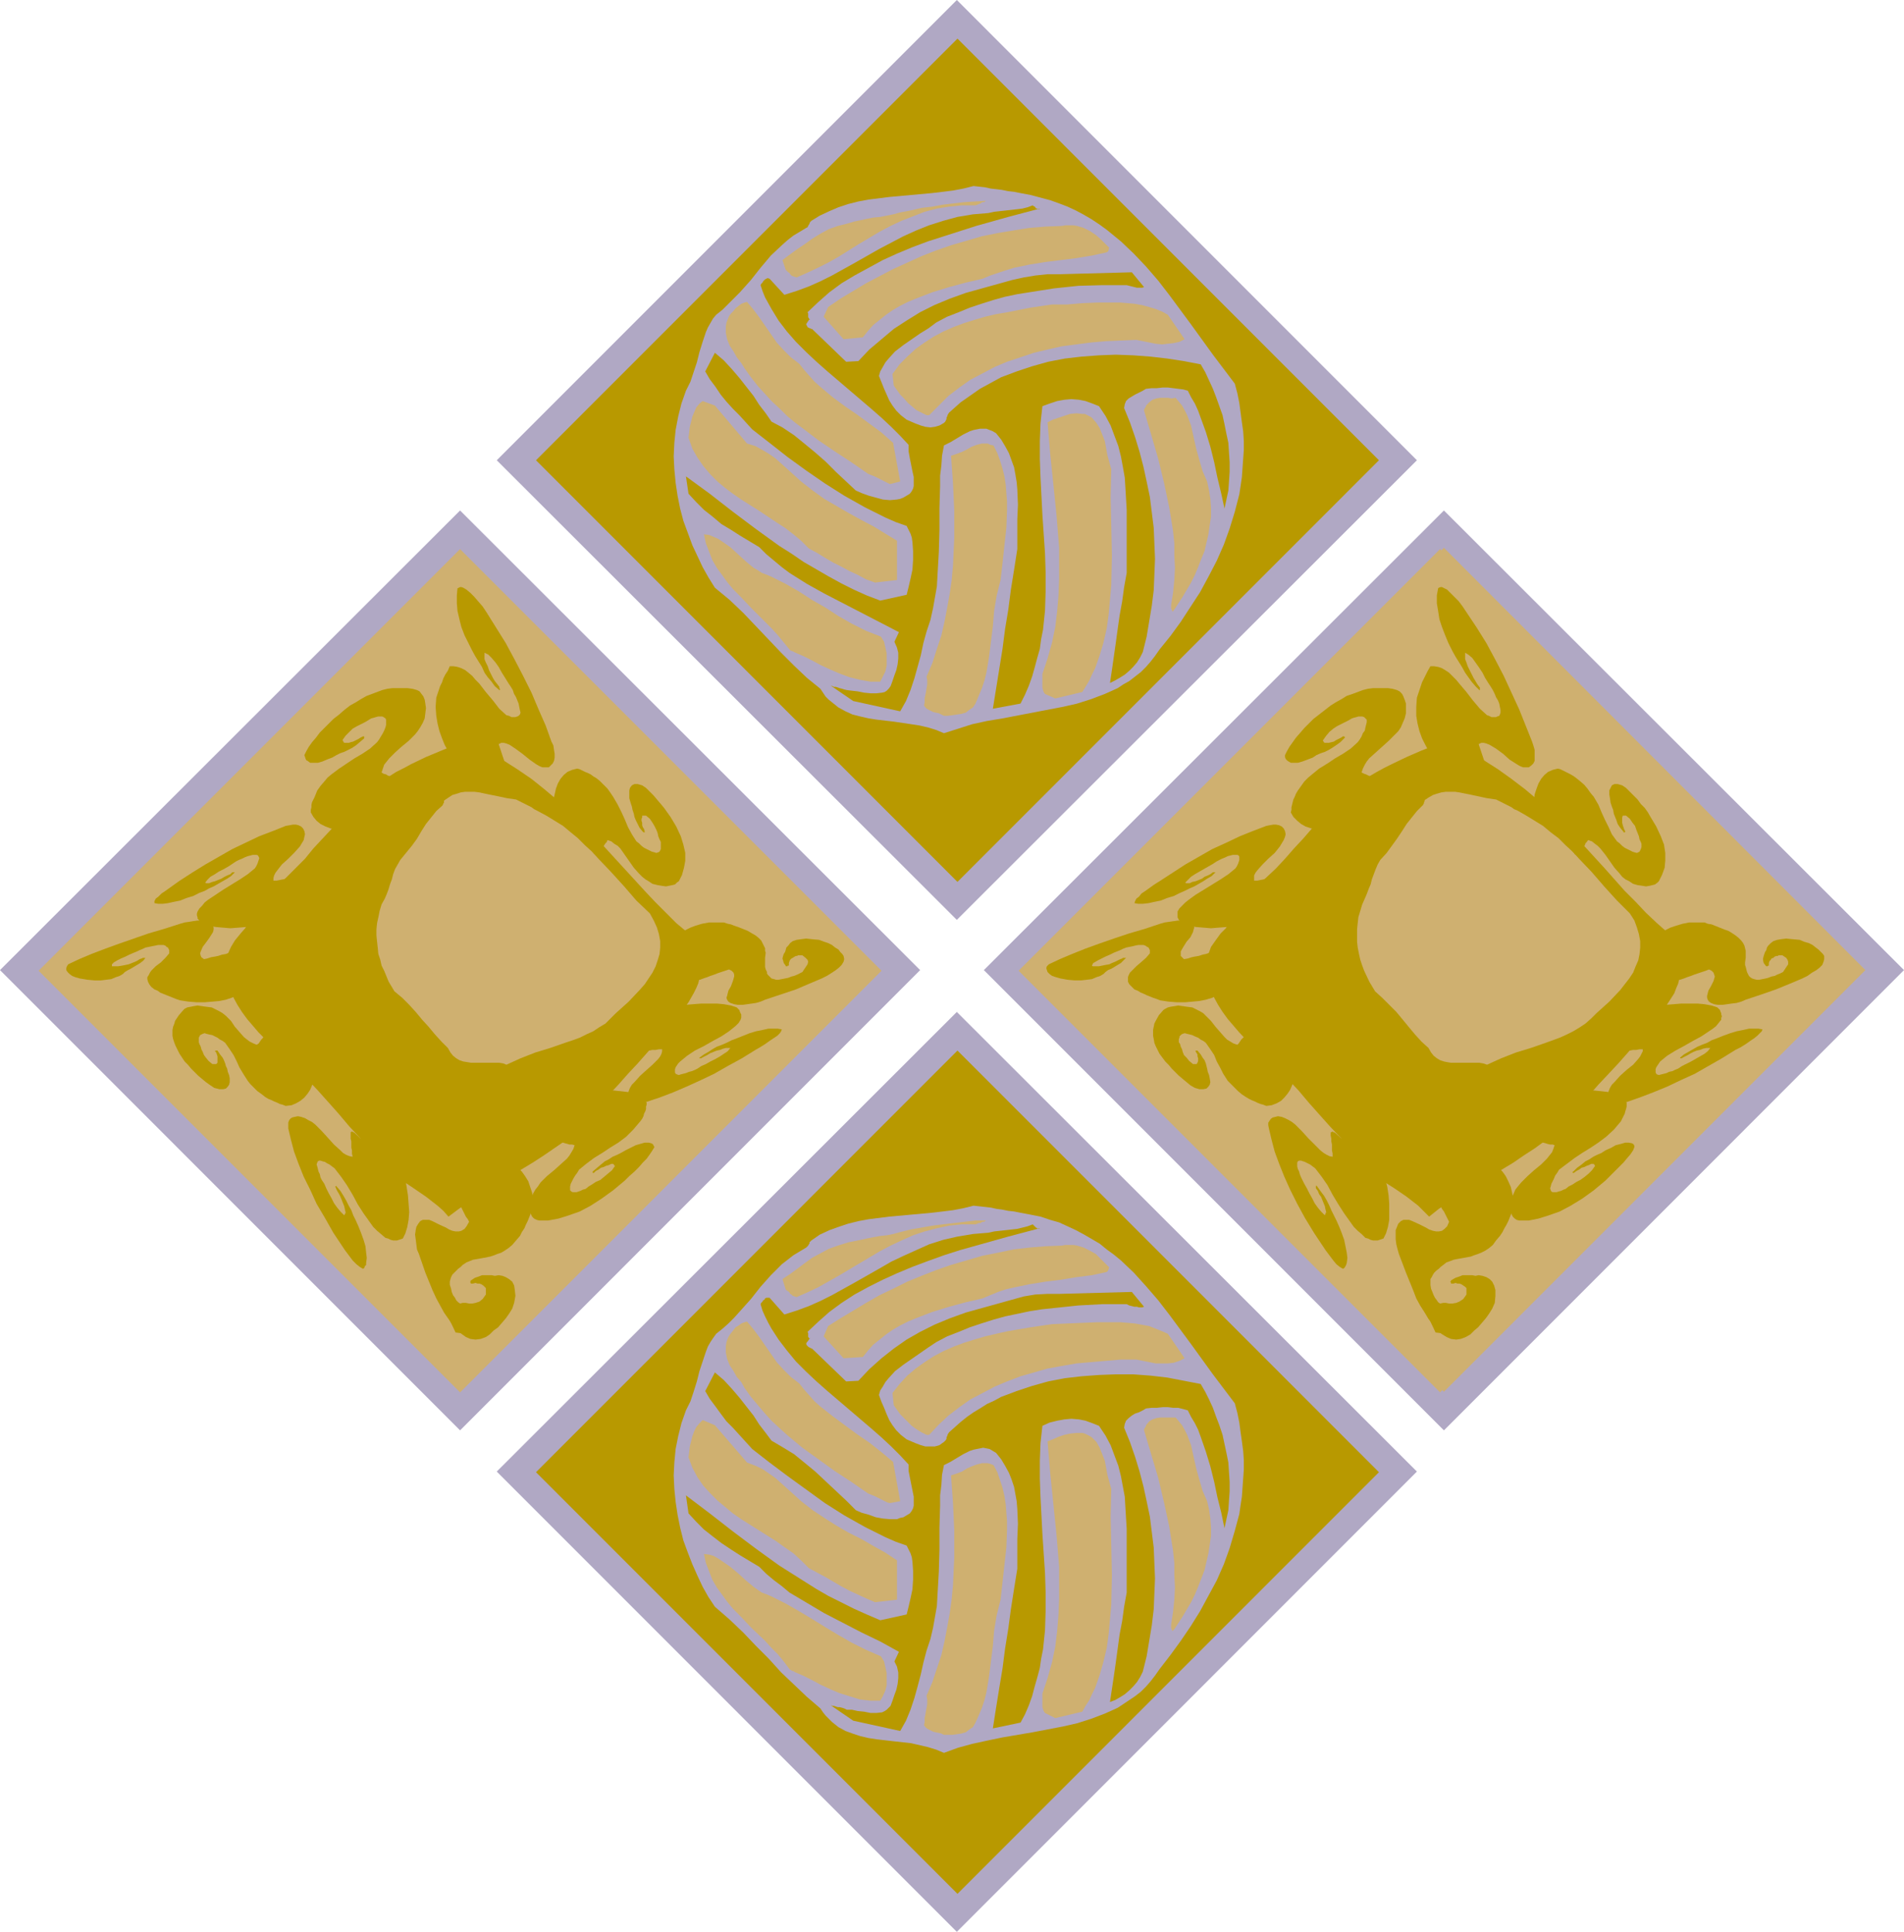 <svg xmlns="http://www.w3.org/2000/svg" fill-rule="evenodd" height="9.996in" preserveAspectRatio="none" stroke-linecap="round" viewBox="0 0 2959 3001" width="946.08"><style>.brush1{fill:#b0a8c4}.pen1{stroke:none}.brush2{fill:#cfb070}.brush3{fill:#b89900}</style><path class="pen1 brush1" d="m2244 793 715 714-715 715-715-715 715-714zm-757 779 715 714-715 715-715-715 715-714zm0-1572 715 715-715 714-715-714L1487 0zM715 793l715 714-715 715L0 1507l715-714z"/><path class="pen1 brush2" d="m2244 851 655 656-655 655-655-655 655-656z"/><path class="pen1 brush3" d="m1488 1632 655 655-655 655-655-655 655-655zm0-1572 655 655-655 655-655-655 655-655z"/><path class="pen1 brush2" d="m715 853 655 655-655 655-655-655 655-655z"/><path class="pen1 brush3" d="m697 1890 16-12 16-11 16-10 16-11 34-20 33-20 17-11 16-11 16-11 15-13 14-13 14-14 13-15 12-16 16-17 15-17 15-16 15-17 14-16 14-16 13-16 12-15 11-15 8-14 4-8 3-7 2-8 1-7 1-8v-8l-1-7-2-8-3-8-4-8-4-9-6-8-18-15-16-16-17-17-16-17-33-36-33-36-17-18-17-17-18-18-19-17-19-16-20-16-22-15-22-14-7-5-7-4-6-5-6-4-7-4-6-4-6-3-6-4-23 9-22 9-24 10-23 11-11 6-12 6-11 7-11 7-11 8-11 9-10 10-11 10v1l-1 1-1 1v1l-1 2-1 1-1 1-1 2-16 13-14 15-14 15-14 15-13 16-15 15-15 15-17 14-9 9-7 9-6 9-6 9-6 10-6 9-6 9-7 8-9 11-6 10-5 11-2 11-1 12 1 11 2 11 4 11 5 12 6 11 7 11 8 11 18 21 20 20 19 17 19 17 17 18 17 18 17 19 16 18 16 19 17 18 7 11 7 11 7 9 8 8 9 8 8 7 9 6 10 6 18 12 19 13 9 7 9 7 9 8 8 9z"/><path class="pen1 brush2" d="m787 1654 22-10 23-9 23-7 23-8 12-4 11-4 10-5 11-5 9-6 10-6 8-8 8-8 20-18 17-18 8-9 6-9 6-9 5-10 3-9 3-10 1-10v-10l-2-11-3-10-5-11-6-11-21-20-19-22-20-22-20-21-10-11-11-10-11-11-11-9-12-10-13-8-13-8-15-8-4-2-4-3-4-2-4-2-4-2-4-2-4-2-4-2-14-2-14-3-15-3-14-3-8-1h-14l-7 1-6 2-7 2-6 4-6 4-1 1v3l-1 1v1l-1 1v1l-10 9-8 10-8 10-7 11-7 12-8 11-9 11-9 11-4 7-4 7-3 8-2 8-3 8-2 7-3 8-3 7-5 9-3 10-2 10-2 9-1 10v9l1 10 1 9 1 10 3 9 2 9 4 8 7 17 9 15 12 10 11 11 10 11 10 12 10 11 10 12 10 11 10 10 4 7 4 5 5 4 5 3 6 2 6 1 6 1h44l6 1 5 2z"/><path class="pen1 brush3" d="m280 1554 13 2 13 1h12l12-1 11-1 10-2 9-3 9-4-2-8-2-8-1-8v-24l1-8 3-8h-1v-1l-1-1-1-1h-3l-6 1-5 2-6 1-6 2-5 1-6 1-6 2-5 1-4-3-1-2-1-4 1-3 3-7 6-8 5-7 5-8 1-4v-3l-1-3-2-3-4-3-6-1-5-1h-7l-7 1-6 1-7 1-7 2-25 8-24 7-23 8-23 8-22 8-21 8-19 8-17 8-2 3-1 3v3l2 3 3 3 4 3 5 2 7 2 12 2 11 1h10l8-1 8-1 7-3 6-2 5-3 3-3 5-3 4-2 5-3 5-3 5-3 5-4 3-4h-4l-2 1-3 1-3 2-4 2-5 2-5 2-5 1-5 1-6 1h-10v-3l2-2 1-1 5-3 6-3 7-3 6-3 7-3 5-2 4-2 5-2 4-2 5-1 5-1 5-1 5-1h8l3 1 2 2 2 1 1 2 1 2v5l-6 7-7 7-8 6-7 7-2 3-2 4-2 3v3l1 4 2 4 3 4 5 4 5 2 4 3 5 2 5 2 5 2 5 2 5 2 6 2z"/><path class="pen1 brush3" d="m291 1547 8-1 8-1 8-1 8-1 8-1 7-1 8-1 8-1-1-6-2-6-1-6-1-6v-7l1-6 1-6 2-6-4 1-5 1-5 1-6 2-6 1-6 1-7 1h-6l-3-1-2-1-2-1-2-1-2-1-1-1-1-2v-1l2-6 3-5 5-6 5-6 4-6 2-6 1-3v-2l-1-3-2-2-2-1-1-1-1-1h-1l-1-1h-2l-1-1-16 2-16 2-16 4-16 5-16 5-15 6-16 6-14 5-13 4-11 5-11 4-9 4-7 4-7 4-4 5-4 4 2 1 1 1 1 1h1l1 1h1l1 1h1l5 2 5 1h6l5 1h10l4-1h5l2-1h2l2-1 2-1h1l2-1h2l1-1-1-1h-4l-1-1h-3l-3-1h-3l-2-1-3-1-2-1-3-1-2-1 4-5 6-4 7-5 8-4 9-4 9-4 10-4 10-4 7-2 6-1 7-2 6-1 6-1h6l6-1h6l4 2 4 2 3 3 2 3 1 3-1 4v4l-2 4-7 6-7 5-7 5-5 5-5 5-3 5-1 3v2l1 3 1 3 1 1 1 1 1 1h1l1 1 1 1 1 1 2 1 5 1 5 2 5 2 6 1 5 2 5 1 5 2 5 1zm153 171 9-1 7-3 7-4 6-5 5-6 4-6 3-7 2-8-8-9-7-10-8-9-8-9-8-10-8-9-8-9-8-8v-1h-1l-1-1h-2l-1-1h-2l-3 3-2 3-2 2-2 3-2 2-2 3-2 3-3 2-5-2-6-3-4-3-5-4-7-8-7-8-6-9-8-8-5-4-5-3-6-3-6-3-8-1-7-1-7-1-6 1-5 1-5 1-4 2-2 2-7 8-6 9-1 4-2 5-1 5v9l1 5 2 6 2 5 6 12 8 12 5 5 5 6 5 5 6 6 6 5 6 5 7 5 6 4 8 2h6l4-1 3-3 2-3 1-4v-6l-1-5-2-5-1-5-2-4-1-4-2-5-2-4-4-5-4-6h-3l-1 1 2 2 1 3 1 3v10l-1 1-1 1h-6l-6-5-4-5-3-4-2-5-2-4-1-4-2-4-1-3v-7l1-2 1-2 2-1 2-1 3-1 3 1 4 1 5 1 4 2 4 2 4 3 4 2 4 3 7 10 6 9 5 10 4 9 6 10 7 11 4 5 5 5 6 6 7 5 5 4 5 3 5 2 4 2 5 2 4 2 4 1 5 2z"/><path class="pen1 brush3" d="m444 1704 3-4 4-4 3-3 4-4 3-4 4-4 4-4 3-4-6-7-6-8-6-7-6-7-6-7-6-7-6-7-6-7-2 1-2 2-2 3-1 3-2 3-3 2-4 2-4 1h-3l-2-1-3-1h-3l-2-1-3-2-2-1-3-2-7-6-5-7-5-7-6-6-5-7-7-6-8-6-10-5-3-1h-3l-2-1h-3l-2-1h-2l-7 1-5 1-5 2-4 2-4 2-3 2-2 3-2 3-3 6-2 6-1 7v6l2 7 2 6 3 6 3 6 4 6 5 7 7 8 8 8 2 2 2 1 1 1 1 1 1 1 1 1 2 1 1 1 4 2 4 2 4 1h5l2-1 2-1 2-1v-5l1-2v-3l-1-1h-1l-1-1h-2l-2-1-3-1-2-1-3-1-3-1-2-2-3-1-2-2-7-7-6-7-5-6-4-6-2-6-3-6-1-5-1-5 2-2 2-2 2-2 3-2 3-1 4-1h8l6 1 7 2 6 3 7 3 6 4 6 4 6 5 5 5 5 8 4 8 3 7 3 7 3 8 3 7 5 8 7 8 1 1 2 1 1 1 2 2 1 1 2 1 2 1 1 1 4 1 4 1 5 1 4 2 4 1 4 1 5 1 4 1zm182 220 4-8 3-10 2-11 1-12-1-13-1-13-2-13-2-12-10-10-10-9-10-9-10-9-9-9-10-9-11-9-10-9h-1l-1-1h-2l-1 1v10l1 4v10l1 4v5l1 5-5-1-5-2-5-3-4-4-10-9-9-10-10-11-10-10-5-4-6-3-5-3-6-2-5-1-5 1-4 1-3 2-2 3-1 3v9l4 17 5 19 7 19 8 20 10 20 10 22 13 22 13 23 6 9 6 9 6 9 6 8 6 8 6 6 5 4 5 3 2-1 1-3 2-2v-3l1-8-1-8-1-10-3-10-4-11-4-10-4-9-4-8-3-8-4-7-4-8-4-7-5-8-6-7-1-1v1h-1v1l1 1v1l2 4 3 5 2 4 2 5 2 5 2 5 1 5 1 4v2h-1v2h-1v1l-6-6-5-6-5-7-4-8-4-7-4-8-3-7-4-6-2-4-1-5-2-4-1-4-1-4-1-3 1-3 1-2 2-1h2l3 1 4 1 3 2 4 2 4 3 4 3 10 13 9 13 9 15 8 15 9 14 10 14 5 7 6 6 6 5 7 6 4 1 4 2 4 1h6l3-1 3-1 3-1z"/><path class="pen1 brush3" d="M619 1900v-25l-1-8v-34l-7-7-8-8-7-7-8-7-8-7-7-7-8-7-8-7v6l1 5 1 5v10l-1 4-2 4h-1l-2 1h-6l-2-1-2-1-3-1-8-7-7-8-8-9-7-9-8-8-8-7-9-6-9-4-2-1h-8l-3 3-2 4-1 4v5l1 11 2 11 4 13 5 13 6 13 5 13 7 13 6 12 6 12 6 12 7 12 7 12 9 13 9 14 2 1 1 2 2 1 1 1 1 1 1 1 1 1 1 2h5l2-2 1-2 1-3v-12l-1-3-1-3-1-3-1-3-1-2v-3l-1-2-1-3h-1v-1h-1l-1 1-2 1h-1l-2-1h-2l-2-1-2-1-2-2-2-2-8-10-7-10-7-10-7-11-5-10-6-11-5-10-5-10-1-5-1-5v-8l1-3 1-3 1-3 2-2h4l5 1 5 2 6 2 5 4 7 5 6 5 6 6 8 11 7 12 6 11 6 11 6 11 6 10 8 11 8 10 1 1 2 1 1 1 1 1 2 1 1 1 2 1 1 1 3-1 2-2 3-1 3-1 3-2 2-1 3-1 3-2zm209-24v-12l-1-11-3-9-3-9-5-8-5-7-6-6-6-5-11 6-10 6-11 5-10 6-11 6-10 6-10 7-11 6-1 1-1 1v1l-1 1v1l-1 2v2l2 4 3 4 2 4 2 4 2 4 2 4 3 4 2 4-4 7-3 4-5 3-4 1h-5l-5-1-5-2-5-3-11-5-10-5-5-2h-10l-4 2-3 4-3 5-1 5-1 7 1 7 1 8 1 8 3 7 10 29 11 27 6 13 6 11 6 11 7 10 6 9 7 8 7 6 7 5 7 3 8 1 8-1 8-3 6-4 6-6 7-5 6-7 6-7 5-7 5-8 3-9 2-11-1-9-1-7-3-6-5-4-5-3-5-2-6-1-6 1-5-1h-15l-5 2-6 2-6 4-1 1v3l1 1h3l4-1 3 1h3l3 1 3 2 2 2 2 2v10l-5 7-5 4-6 2-5 1h-5l-5-1h-5l-4 1-3-2-3-3-2-4-3-4-2-5-1-5-2-6v-5l1-4 1-3 2-4 3-3 3-3 3-3 4-3 3-3 6-4 5-2 5-2 6-1 11-2 10-2 6-2 5-2 6-2 5-3 6-4 6-5 6-7 6-7 3-6 4-6 2-5 3-6 2-5 2-5 2-6 2-5z"/><path class="pen1 brush3" d="m815 1872-3-6-3-6-3-5-3-6-3-6-3-6-3-6-3-6-8 5-8 5-8 4-8 5-8 5-8 5-8 4-9 5 1 3 2 4 3 3 2 4 3 4 2 4 1 6v6l-1 3-1 4-1 3-1 3-2 3-1 3-2 3-3 2-3 3-4 2-4 1h-4l-9-2-8-4-8-4-8-3-4-1h-8l-3 2-1 1-2 1-1 2v1l-1 1v1l-1 1v9l1 9 1 9 2 9 5 19 7 18 8 19 8 19 9 19 8 17 8 1 8 1h8l8-2 8-2 8-4 9-6 10-9 2-2 1-2 1-2 1-1 1-2 1-1 1-1 1-2 2-6 2-6v-13l-1-4-2-3-1-3-2-1-1-1h-2l-1-1-1-1-2-1h-1l-1-1h-1v2l-1 1v4l-1 3-1 3-1 3-1 4-2 3-2 3-1 4-2 3-8 7-8 5-8 3-8 2-7-1-7-2-7-4-6-5-3-8-2-8-2-8-2-7-1-7-1-7-1-6 1-7 2-5 3-4 4-3 4-3 6-4 5-3 6-3 6-4 9-3 9-1 8-1 8-1 8-1 8-2 8-4 9-6 1-1 1-2 2-2 1-1 1-2 1-2 2-1 1-2 1-5 2-6 1-5 2-5 1-6 2-5 1-5 2-5zm190-159-4-5-6-5-7-3-7-3-9-1-9-1-9-1h-10l-10 9-10 8-10 9-10 9-10 9-9 9-10 9-10 9v1l-1 1v1h-1v3l1 1 3 1 4 1 4 1 3 1 4 1 3 1h4l4 1-2 6-3 5-3 5-4 5-10 9-10 9-11 9-10 10-4 6-4 5-4 7-2 6-2 8-1 6 1 6 1 5 2 4 3 3 4 2 4 1h14l16-3 16-5 17-6 17-9 17-11 18-13 18-15 7-7 8-7 7-7 6-7 6-6 5-7 4-6 3-5-1-2-1-2-1-1-2-1-4-1h-6l-7 2-7 2-8 4-8 4-7 4-6 3-7 3-6 4-6 3-6 5-6 5-7 6v1h-1 1v1h2l3-3 4-2 4-3 4-1 4-2 4-1 4-2h3l1 1v1h1v1h1l-5 7-6 5-6 5-6 5-7 3-6 4-5 3-5 4-4 1-4 2-3 1-3 1h-6l-2-1-2-2v-6l1-4 2-4 2-4 3-5 3-4 3-5 11-9 12-9 13-8 12-8 13-8 12-9 11-11 11-13 3-4 2-4 1-4 2-4 1-3v-4l1-3v-3z"/><path class="pen1 brush3" d="m987 1718-6-1-6-1-5-2-6-1-6-1-5-2-6-1-6-2-8 7-8 6-7 7-8 7-8 7-7 7-8 7-7 7 2 1 3 1h3l4 1h4l4 2 3 2 2 3v4l-1 3v2l-1 2-1 3-1 2-2 3-7 8-8 7-8 7-9 7-8 8-8 8-6 9-6 11v3l-1 2v4l-1 1v4l2 5 3 3 4 3 3 2 5 2h14l11-2 11-4 11-4 11-4 10-7 10-7 10-6 9-7 9-7 10-9 10-9 11-11 2-2 1-1 1-2 1-1 1-1 1-1v-1l2-2 1-3v-3l-1-2-1-1-2-1h-8l-2 1-2 1h-2l-2 1-2 1-2 1h-2l-2 1v1l-1 1v2h1l-1 1v2l-1 2v2l-1 3-2 2-1 2-1 3-9 9-8 8-9 7-9 7-8 6-9 5-9 5-8 4-4 1h-4l-3-1-3-1-3-2-2-2-2-2-2-4 1-5 2-6 2-6 4-7 4-6 5-7 5-6 6-7 10-7 10-6 9-6 10-5 9-5 9-6 9-7 9-8 1-1 2-2 1-1 1-2 1-1 1-2 1-1 1-2v-24zm158-153-9-3-11-2-11-1h-24l-13 1-12 1-13 2-8 8-8 8-8 8-8 8-8 8-9 9-7 8-8 9v1h-1v2l1 1v1h6l5-1 5-1h5l5-1h5l5-1h5v3l-1 4-2 4-3 4-9 9-9 8-10 9-9 10-4 4-3 5-2 5-1 4v5l2 4 3 2 3 2 5 1 4 1 6-1 5-1 21-7 21-8 21-9 22-10 21-10 21-12 22-12 21-13 7-4 8-5 7-5 6-4 6-4 4-4 2-3 1-3-6-1h-15l-9 2-10 2-10 3-10 4-10 4-8 3-8 4-7 3-8 3-7 4-6 4-7 4-7 5v1h3l1-1 4-2 4-2 5-3 5-2 5-2 5-1 5-2 4-1h7l-4 5-6 4-6 4-7 4-8 4-7 4-7 3-6 4-4 2-5 2-4 1-5 2-4 1-4 1-3 1-3-1-2-1-1-2v-5l1-3 2-3 2-3 3-3 11-9 12-8 14-7 14-8 13-7 12-8 5-4 5-4 5-5 3-5 1-3v-5l-1-2-1-2-1-3-2-2-2-2z"/><path class="pen1 brush3" d="M1123 1571h-17l-8 1h-43l-6 6-7 6-6 7-6 6-7 6-6 7-6 6-7 7h8l5-1 5-1 6-1h5l5 1 4 1 1 1 1 2v1l1 1v4l-1 2-1 2-6 6-7 7-8 7-9 6-7 8-7 7-2 3-3 4-1 4-1 4v4l1 1v2h1v1l5 1 5 1h6l6-1 12-2 14-5 14-5 14-6 15-7 13-6 13-7 13-7 11-6 11-6 11-6 11-6 11-7 11-8 1-1 1-1 1-1h1l1-1v-1h1l1-1-1-2-1-1-3-1h-7l-4 1h-4l-5 1-3 1-3 1-3 1-2 1-3 1-3 1h-2l-2 1-1 1v1h2l1 1v1l1 1v2l-1 2v1l-1 2-8 6-9 6-10 6-10 6-10 6-10 5-10 5-11 5-5 2-6 2-5 1-4 1h-9l-4-1-3-1-1-3-1-3 1-4 2-5 3-5 3-5 4-5 5-5 11-7 11-6 10-6 10-5 10-5 10-5 9-6 9-7 1-1v-1l1-1 1-1v-1l1-1v-1l1-1-2-2-2-2-2-1-2-2-2-2-2-2-2-2-2-2zm2-138h-23l-11 2-10 3-8 3-8 4-8 5-6 5 5 8 5 8 5 8 4 9 4 8 3 8 3 8 1 8h1v1h1l1 1h4l5-2 6-2 5-2 6-2 5-2 6-2 6-2 6-2 4 2 3 3 1 3v3l-2 7-3 8-4 7-2 8-1 3 1 3 2 3 3 2 6 2 6 1h7l7-1 7-1 7-1 7-2 7-3 24-8 24-8 21-9 19-8 8-4 8-5 6-4 5-4 4-4 3-5 1-4-1-5-2-3-3-3-3-4-5-3-5-4-6-3-6-2-8-3-11-1-9-1-8 1-7 1-6 2-4 3-3 4-3 3-1 4-1 3-2 3-1 3-1 4 1 3 1 4 3 4v1h3v-1h2v-4l1-3 1-2 2-2 2-1 3-2 2-1h2l1-1h7l5 4 3 3 1 3-1 4-2 3-2 3-2 3-2 3-4 2-4 2-5 2-4 1-5 2-5 1-5 1-5 1h-4l-3-1-4-1-2-2-2-2-2-2-1-2v-2l-2-4-1-4v-14l1-8-1-3v-4l-2-4-2-4-2-4-4-4-5-4-7-4-5-3-5-2-5-2-5-2-6-2-5-2-5-1-6-2z"/><path class="pen1 brush3" d="m1119 1443-6 2-6 2-7 2-6 2-7 3-6 2-7 2-6 3 4 6 3 6 4 7 4 6 3 6 4 6 3 6 3 6 4-1 4-1 4-2 4-3 4-2 6-1 5-1 7-1 3 1h3l3 1 3 1 2 1 3 1 3 1 2 1v6l-2 5-3 6-4 6-2 6-1 6v2l1 3 2 2 3 2 2 1h1l2 1h4l1 1h1l17-3 17-3 16-5 16-5 16-6 14-6 15-6 14-6 5-5 5-4 3-5 2-4v-5l-1-5-4-5-5-5-1-1-2-1h-1l-1-1-2-1h-1l-1-1h-1l-6-2-5-1h-5l-4-1-5 1h-4l-3 1h-4l-1 1-1 1-2 1-1 1-1 1h-1l-1 1-1 1h1l1 1h4l3 1h3l3 1 3 1 3 1 3 1 3 1 2 1 5 5 3 4 1 5-1 5-2 4-5 5-7 4-8 4-7 2-6 2-7 2-6 1-6 1-7 1-6 1-6 1-6-2-5-1-4-3-3-2-2-3-1-4v-8l-1-7v-11l1-6v-11l-2-6-5-6-1-1h-1l-2-1-1-1-2-1-1-1-2-1-1-1-5-1-6-1-5-1-5-2-5-1-5-1-6-1-5-1zm-222-249-8 2-7 3-6 5-5 6-4 7-3 8-2 9-2 8 8 11 8 11 7 10 8 11 8 10 8 11 8 10 8 10 1 1h1l1 1h4l2-3 2-3 2-3 1-3 2-3 2-3 2-2 1-3 6 2 5 4 5 3 4 4 7 10 7 10 7 10 8 9 5 5 5 4 5 3 6 4 8 2 6 1 7 1 5-1 5-1 4-1 3-3 3-2 5-10 3-11 2-11v-12l-3-13-4-13-7-15-9-15-5-7-5-7-5-6-6-7-5-6-6-6-6-6-6-4-7-2h-5l-4 2-3 4-1 4v12l2 7 2 6 1 5 2 6 1 5 2 5 3 6 3 6 5 6 1 1h2v-1l-1-4-2-3-1-3v-4l-1-3v-3l1-2v-3h6l6 5 4 6 3 5 3 6 2 5 1 5 2 5 2 4v11l-1 2-1 2-2 1-3 1-3-1-4-1-4-2-4-2-4-2-4-3-4-4-4-3-7-11-6-11-5-12-5-11-6-12-7-12-4-6-5-7-6-6-6-6-5-4-5-3-4-3-4-2-5-2-4-2-4-2-4-1z"/><path class="pen1 brush3" d="m898 1211-3 4-3 5-3 4-3 5-3 5-3 4-3 5-3 5 6 8 6 9 6 8 6 8 6 8 6 8 6 8 7 8 2-2 1-2 1-3 2-4 1-3 2-3 3-2 5-1h2l2 1 3 1 2 1 3 1 2 1 3 2 2 2 7 7 5 8 6 8 5 8 6 8 7 7 8 7 10 6 3 1 2 1h2l2 1h3l2 1 5-1 5-1 5-2 3-3 3-2 2-3 2-3 2-4 1-8 1-8v-15l-3-9-3-8-3-7-4-8-4-8-5-8-7-10-8-10-2-2-1-2-2-1-1-1-1-1-1-1-1-1-1-1-4-3-4-1-3-1h-5l-2 1-1 2-1 1v8l-1 2v3h1v1h2l1 1h3l2 1 3 2 2 1 3 2 2 1 3 2 2 2 7 9 6 8 5 7 4 8 3 7 2 7 2 7 2 7-1 2-2 3-2 2-2 2-3 1-3 1-4 1h-4l-5-1-6-3-7-3-6-4-6-5-6-5-5-5-5-6-6-10-4-9-3-9-3-8-4-9-4-9-5-9-6-9-2-2-1-1-2-1-1-2-2-1-1-1-2-2-1-1-4-1-4-1-4-1-3-1-4-1-4-1-4-1-4-1zm-584 225 10 2 11 2 11 1 12 1 13-1 12-1 13-1 12-2 7-8 8-8 7-9 8-9 7-8 7-9 8-9 7-9v-4l-1-1-6 1h-5l-5 1-5 1h-5l-5 1-5 1h-5v-4l1-4 2-4 3-4 7-9 10-9 9-9 9-10 3-5 3-5 1-5 1-4-1-5-2-4-3-3-4-2-4-1h-5l-5 1-6 1-20 8-21 8-21 10-21 10-21 12-21 12-21 13-20 13-7 5-7 5-7 5-6 4-5 5-4 3-2 4v3l6 1h7l8-1 9-2 10-2 10-4 10-3 10-5 8-3 7-4 7-3 7-4 7-4 7-4 6-4 6-6h1-5l-3 3-5 2-4 2-5 3-5 2-5 2-4 1-5 2h-5l-1-1 3-4 5-5 7-4 6-4 8-4 7-4 6-4 6-4 4-2 5-2 4-2 5-2 4-1 4-1h6l2 1 1 2 1 2-1 3-1 3-1 3-2 4-2 3-11 9-12 8-13 8-13 8-12 8-12 8-5 4-4 5-4 4-3 5-1 3v3l1 3v2l2 2 1 2 2 3 2 2z"/><path class="pen1 brush3" d="M336 1429h17l8-1h34l9-1 6-6 6-6 6-7 6-6 5-7 6-7 6-6 6-7h-8l-5 1-5 1-5 1h-10l-5-2-1-1-1-1-1-2v-1l-1-2v-2l1-2 1-2 5-7 7-6 8-8 8-7 7-7 6-8 2-3 2-4 2-4v-8l-1-1v-2h-1v-2l-5-1h-18l-12 4-14 4-14 6-14 7-14 7-13 7-13 7-12 7-11 6-11 6-11 7-10 7-10 7-11 8-1 1-1 1-1 1v1h-1v1l-1 1-1 1 1 1 2 1 2 1h7l4-1 5-1 4-1 3-1 3-1 3-1 3-1 2-1h3l2-1 2-1h1v-2h-2l-1-1-1-1v-4l1-2 1-1 7-7 8-7 9-6 10-6 10-6 10-6 10-5 10-6 5-2 6-1 5-2h4l5-1h8l4 1 1 3 1 4-1 4-1 5-2 5-4 5-4 5-4 6-10 7-11 6-10 6-10 6-9 5-9 6-9 6-8 7-1 1v1l-1 1v1l-1 1v1l-1 1-1 1 3 2 2 2 2 2 2 2 2 2 3 1 2 2 2 2zm147-167 4 7 5 6 6 5 8 4 8 3 9 2 9 1 9 1 10-8 10-9 10-8 9-9 10-9 10-9 10-9 9-9 1-1v-1l1-1v-5l-4-2-3-1-4-2-3-2-4-1-3-2-4-1-3-2 2-6 2-6 4-5 4-5 9-9 10-9 11-9 10-10 4-5 4-6 4-7 3-7 1-8 1-8-1-7-1-6-2-5-3-4-3-4-4-2-7-2-8-1h-23l-8 1-8 2-8 3-8 3-8 3-9 5-8 5-9 5-9 7-8 7-9 7-7 7-7 7-7 7-6 8-6 7-5 7-4 7-3 6 1 3 1 3 1 2 2 1 4 3h12l7-2 7-3 8-3 7-4 6-3 6-2 6-3 6-3 6-4 6-5 7-6v-3h-2l-4 2-3 2-4 2-4 2-4 1-3 1h-7l-1-1v-1h-1v-2h-1l5-7 6-6 5-5 7-4 6-3 6-3 5-3 5-3 4-1 3-1 4-1h6l2 1 3 2 1 2v8l-1 4-2 5-2 4-3 5-3 5-3 4-11 10-12 8-12 7-12 8-12 8-12 9-6 5-5 6-6 7-5 7-2 5-2 5-2 4-2 4-1 4v4l-1 4v4z"/><path class="pen1 brush3" d="m500 1258 6 3 5 2 6 2 5 2 6 3 5 2 6 3 5 2 8-6 8-7 7-7 8-7 8-7 7-7 8-7 7-7-2-2-3-1-3-1-4-1-4-1-4-2-2-3-2-5v-7l1-3v-3l2-2 1-3 2-3 7-8 8-7 8-7 8-7 8-7 8-8 3-5 3-5 3-6 3-6v-3l1-2v-3l1-2v-5l-2-7-3-5-3-4-4-3-4-3-4-1-5-2h-15l-11 2-11 2-11 3-10 5-10 6-9 6-9 6-9 7-9 8-10 10-11 11-1 2-1 2-1 1-1 2-1 1-1 1-1 1-1 2-1 4v6l2 2 1 2 2 1 3 1h2l3-1h2l2-1h2l2-1h2l1-1h2v-1h1v-8l1-2 1-3 1-3 1-2 1-3 2-3 8-9 8-8 9-7 8-7 9-5 8-5 8-4 8-3h4l4 1 3 2 3 2 3 2 2 3 2 4 1 4v6l-2 7-3 7-3 7-4 7-5 7-5 7-6 6-10 7-10 6-9 5-9 5-9 5-8 5-9 7-10 8-1 2-1 1-1 2-1 2-1 1-1 2-1 1-1 2v26l-1 3zm178-174-1 14 1 14 2 12 3 12 4 11 4 10 5 9 6 8 11 3 10 3 11 4 10 4 11 5 10 5 11 4 10 5h3v-1h1v-1l1-2-2-5-2-6-2-6-2-6-2-6-2-6-2-6-2-6 4-2h4l4 1 5 2 9 6 11 8 11 9 10 7 5 3 5 2h10l3-3 3-3 2-4 1-5v-6l-1-6-1-7-3-6-9-25-11-25-11-26-13-26-13-25-14-26-15-24-15-24-6-9-7-8-6-7-6-6-6-5-5-3-3-1h-2l-2 1-2 1-1 11v12l1 12 3 13 3 12 5 13 6 12 6 12 5 9 5 8 5 8 4 9 5 7 6 7 5 7 7 6h1v-2l-1-1v-2l-3-4-4-5-3-5-3-6-3-6-2-6-3-6-2-5v-10l6 3 5 5 6 7 5 7 5 9 5 8 5 8 4 6 3 5 2 6 3 5 2 5 2 5 1 5 1 5 1 4-1 3-2 2-2 1-3 1h-6l-4-2-4-1-11-10-10-13-11-13-10-13-6-6-5-6-6-5-5-4-6-3-6-2-6-1h-6l-3 7-4 6-3 6-2 6-3 6-2 6-2 6-2 6z"/><path class="pen1 brush3" d="m690 1092 3 8 2 8 3 8 2 8 3 8 2 8 3 8 3 9 8 4 8 4 8 4 8 4 8 4 8 4 8 4 8 4v-4l-2-5-2-5-2-6-3-7-1-6-1-7v-5l1-3 1-2 1-1 2-2h1l2-1h4l8 4 8 6 8 7 9 8 8 6 8 5 5 2 3 1h8l2-1h1l1-1 1-1 1-1v-1h1v-14l-1-7-2-8-5-16-6-16-8-17-8-17-8-17-8-17-8-15-8-14-8-14-8-13-8-13-8-12-9-11-10-12-2-1h-1l-1-1h-1l-1-1h-1l-1-1h-1l-2 2-2 4v15l1 6 1 6 1 6 2 4 1 4 2 4 1 3 1 3 1 4 2 3 1 3h1v-1l1-1v-2l1-2 1-2 1-1 1-1 2-1h4l1 1 9 7 8 9 7 10 8 11 7 11 7 12 7 12 6 12 3 7 2 7 2 6 1 6 1 6 1 6v10l-3 3-3 2-4 1h-5l-5-1-6-2-6-3-6-4-9-11-9-10-8-11-8-10-7-11-8-9-8-9-9-7h-5l-2 1-1 1-1 1-2 2-1 6-2 6-1 6-2 6-2 6-1 6-2 6-2 6z"/><path class="pen1 brush2" d="m2238 853 656 655-656 655-655-655 655-655z"/><path class="pen1 brush3" d="m2221 1890 15-12 16-11 16-10 17-11 34-20 33-20 16-11 17-11 15-11 15-13 15-13 14-14 13-15 12-16 15-17 16-17 15-16 15-17 14-16 13-16 13-16 13-15 10-15 9-14 3-8 3-7 2-8 2-7 1-8-1-8-1-7-1-8-3-8-4-8-5-9-6-8-17-15-17-16-16-17-17-17-32-36-33-36-17-18-18-17-17-18-19-17-19-16-21-16-21-15-22-14-8-5-6-4-7-5-6-4-6-4-6-4-6-3-7-4-22 9-23 9-23 10-23 11-12 6-11 6-12 7-11 7-11 8-10 9-11 10-10 10-1 1v1l-1 1-1 1v2l-1 1-1 1-1 2-16 13-15 15-13 15-14 15-14 16-14 15-16 15-17 14-8 9-7 9-7 9-6 9-5 10-6 9-6 9-8 8-8 11-7 10-4 11-3 11-1 12 1 11 3 11 3 11 6 12 6 11 7 11 8 11 18 21 19 20 20 17 18 17 18 18 17 18 16 19 16 18 17 19 17 18 6 11 7 11 8 9 8 8 8 8 9 7 9 6 9 6 19 12 19 13 9 7 9 7 8 8 9 9z"/><path class="pen1 brush2" d="m2311 1654 22-10 23-9 23-7 23-8 11-4 11-4 11-5 10-5 10-6 9-6 9-8 8-8 20-18 17-18 7-9 7-9 6-9 4-10 4-9 2-10 1-10v-10l-2-11-3-10-4-11-7-11-20-20-20-22-19-22-20-21-10-11-11-10-11-11-12-9-12-10-13-8-13-8-14-8-5-2-4-3-4-2-4-2-4-2-4-2-4-2-4-2-14-2-14-3-14-3-15-3-7-1h-14l-7 1-7 2-6 2-7 4-6 4v2l-1 1v2l-1 1v1l-1 1-9 9-8 10-8 10-7 11-8 12-8 11-8 11-10 11-4 7-3 7-3 8-3 8-2 8-3 7-3 8-3 7-4 9-3 10-3 10-1 9-1 10v19l1 9 2 10 2 9 3 9 3 8 8 17 9 15 11 10 11 11 11 11 10 12 9 11 10 12 10 11 11 10 4 7 4 5 5 4 5 3 6 2 5 1 6 1h44l6 1 6 2z"/><path class="pen1 brush3" d="m1803 1554 13 2 13 1h13l11-1 11-1 10-2 10-3 8-4-2-8-1-8-1-8-1-8v-8l1-8 1-8 2-8-1-1v-1h-1l-1-1h-2l-6 1-6 2-5 1-6 2-6 1-5 1-6 2-6 1-3-3-2-2v-7l4-7 5-8 6-7 4-8 1-4 1-3-1-3-3-3-4-3-5-1-6-1h-6l-7 1-7 1-7 1-7 2-24 8-24 7-24 8-23 8-22 8-20 8-19 8-17 8-3 3-1 3 1 3 1 3 3 3 4 3 6 2 7 2 11 2 11 1h10l9-1 8-1 7-3 6-2 5-3 3-3 4-3 5-2 5-3 5-3 5-3 4-4 4-4h-5l-1 1-3 1-4 2-4 2-5 2-4 2-6 1-5 1-5 1h-10l-1-1 1-2 1-2 2-1 5-3 6-3 6-3 7-3 6-3 5-2 5-2 4-2 5-2 5-1 5-1 4-1 5-1h8l3 1 3 2 2 1 1 2 1 2v5l-6 7-8 7-7 6-7 7-3 3-2 4-1 3v7l2 4 4 4 4 4 5 2 5 3 5 2 4 2 5 2 5 2 6 2 5 2z"/><path class="pen1 brush3" d="m1815 1547 8-1 7-1 8-1 8-1 8-1 8-1 8-1 8-1-2-6-1-6-1-6-1-6v-13l1-6 2-6-4 1-5 1-5 1-6 2-6 1-6 1-6 1h-6l-3-1-3-1-2-1-2-1-1-1-1-1-1-2-1-1 2-6 4-5 4-6 5-6 4-6 3-6v-5l-1-3-2-2-1-1-1-1-2-1h-1l-1-1h-2l-1-1-16 2-16 2-16 4-16 5-15 5-16 6-15 6-15 5-12 4-12 5-10 4-9 4-8 4-6 4-5 5-3 4 2 1 1 1 1 1h1l1 1 1 1h1l6 2 5 1h5l5 1h10l5-1h4l2-1h2l2-1 2-1h2l2-1h1l2-1h-1v-1h-4l-1-1h-3l-3-1h-3l-3-1-2-1-3-1-2-1-2-1 4-5 6-4 7-5 8-4 8-4 10-4 10-4 10-4 6-2 7-1 6-2 7-1 6-1h6l6-1h5l5 2 4 2 2 3 2 3 1 3v4l-1 4-2 4-7 6-7 5-6 5-6 5-4 5-3 5-1 3v5l1 3 1 1 1 1 1 1h2l1 1 1 1 1 1 1 1 5 1 6 2 5 2 5 1 5 2 5 1 6 2 5 1zm153 171 8-1 8-3 7-4 5-5 5-6 4-6 3-7 3-8-8-9-8-10-8-9-7-9-8-10-8-9-8-9-8-8-1-1h-1l-1-1h-1l-1-1h-3l-2 3-2 3-2 2-3 3-2 2-2 3-2 3-2 2-6-2-5-3-5-3-4-4-7-8-7-8-7-9-8-8-4-4-5-3-6-3-6-3-8-1-7-1-7-1-6 1-6 1-4 1-4 2-3 2-7 8-5 9-2 4-1 5-1 5v9l1 5 1 6 2 5 6 12 9 12 5 5 5 6 5 5 6 6 6 5 6 5 6 5 7 4 7 2h6l5-1 3-3 2-3 1-4-1-6-1-5-2-5-1-5-1-4-1-4-2-5-3-4-3-5-5-6h-3v1l1 2 2 3v3l1 3v4l-1 3-1 1v1h-6l-6-5-4-5-4-4-2-5-1-4-2-4-1-4-2-3v-5l1-2v-2l2-2 1-1 2-1 3-1 4 1 4 1 4 1 4 2 5 2 4 3 4 2 4 3 7 10 6 9 4 10 5 9 5 10 7 11 5 5 5 5 6 6 6 5 6 4 5 3 4 2 5 2 4 2 5 2 4 1 5 2z"/><path class="pen1 brush3" d="m1967 1704 4-4 3-4 4-3 3-4 4-4 4-4 3-4 4-4-6-7-6-8-6-7-6-7-6-7-6-7-7-7-6-7-2 1-2 2-1 3-2 3-2 3-3 2-3 2-5 1h-2l-3-1-3-1h-2l-3-1-2-2-3-1-2-2-7-6-6-7-5-7-5-6-6-7-7-6-8-6-10-5-3-1h-2l-2-1h-4l-1-1h-3l-6 1-6 1-5 2-4 2-3 2-3 2-3 3-2 3-2 6-2 6-1 7-1 6 3 7 2 6 3 6 3 6 4 6 5 7 6 8 8 8 2 2 2 1 1 1 2 1 1 1 1 1 1 1 1 1 5 2 4 2 3 1h6l2-1 2-1 1-1 1-2v-7l1-1h-1v-1h-2l-1-1h-2l-2-1-2-1-3-1-2-1-3-1-3-2-2-1-3-2-7-7-6-7-4-6-4-6-3-6-2-6-1-5-1-5 1-2 2-2 3-2 3-2 3-1 3-1h9l6 1 6 2 7 3 6 3 7 4 6 4 5 5 6 5 4 8 4 8 3 7 3 7 3 8 4 7 5 8 6 8 2 1 1 1 2 1 2 2 1 1 2 1 1 1 2 1 4 1 4 1 4 1 4 2 5 1 4 1 4 1 4 1zm183 220 4-8 3-10 2-11v-25l-1-13-2-13-3-12-9-10-10-9-10-9-10-9-10-9-10-9-10-9-10-9h-2v-1h-2l-1 1h-1v5l1 5v4l1 5v9l1 5v5l-5-1-4-2-5-3-5-4-9-9-10-10-10-11-10-10-5-4-5-3-6-3-5-2-6-1-4 1-4 1-3 2-2 3-2 3v4l1 5 4 17 5 19 7 19 8 20 9 20 11 22 12 22 14 23 6 9 6 9 6 9 6 8 6 8 5 6 5 4 5 3 2-1 2-3 1-2 1-3 1-8-1-8-2-10-2-10-4-11-4-10-4-9-4-8-4-8-3-7-4-8-4-7-6-8-5-7-1-1h-1v4l3 4 2 5 3 4 2 5 2 5 2 5 1 5 1 4v1h-1v2l-1 1v1l-6-6-5-6-5-7-4-8-4-7-4-8-4-7-3-6-2-4-2-5-1-4-2-4-1-4v-6l1-2 2-1h3l3 1 3 1 4 2 4 2 4 3 4 3 10 13 9 13 8 15 9 15 9 14 10 14 5 7 6 6 6 5 6 6 4 1 4 2 4 1h7l3-1 3-1 3-1z"/><path class="pen1 brush3" d="M2142 1900v-67l-8-7-7-8-8-7-8-7-7-7-8-7-8-7-7-7-1 2 1 4v5l1 5 1 5v5l-1 4-2 4h-2l-2 1h-5l-3-1-2-1-2-1-8-7-8-8-7-9-8-9-8-8-8-7-8-6-9-4-2-1h-9l-2 3-2 4-1 4-1 5 1 11 3 11 4 13 5 13 5 13 5 13 7 13 6 12 7 12 6 12 7 12 7 12 8 13 10 14 1 1 2 2 1 1 1 1 1 1 1 1 1 1 1 2h6l1-2 2-2v-3l1-3-1-4v-5l-1-3-1-3-1-3v-3l-1-2-1-3-1-2v-3h-1l-1-1h-1v1h-1l-1 1h-2l-1-1h-2l-2-1-2-1-2-2-2-2-8-10-8-10-7-10-6-11-6-10-5-11-5-10-5-10-1-5-1-5v-11l1-3 2-3 1-2h4l5 1 5 2 6 2 6 4 6 5 6 5 6 6 8 11 7 12 6 11 6 11 6 11 7 10 7 11 8 10 2 1 1 1 2 1 1 1 1 1 2 1 1 1 2 1 2-1 3-2 3-1 2-1 3-2 3-1 3-1 2-2zm209-24 1-12-2-11-2-9-4-9-4-8-5-7-6-6-6-5-11 6-11 6-10 5-11 6-10 6-10 6-11 7-10 6h-1l-1 1v1l-1 1v1l-1 1v4l2 4 2 4 2 4 3 4 2 4 2 4 2 4 2 4-3 7-4 4-4 3-5 1h-4l-5-1-6-2-5-3-10-5-11-5-5-2h-9l-4 2-4 4-2 5-2 5v14l1 8 2 8 2 7 11 29 11 27 5 13 6 11 7 11 6 10 7 9 6 8 7 6 8 5 7 3 8 1 7-1 8-3 7-4 6-6 6-5 6-7 6-7 5-7 5-8 4-9 1-11v-9l-2-7-3-6-4-4-5-3-6-2-6-1-5 1-5-1h-15l-5 2-6 2-7 4v1l-1 1v1h1v2h4l3-1 3 1h3l3 1 3 2 3 2 2 2v10l-5 7-6 4-5 2-6 1h-5l-5-1h-4l-5 1-3-2-2-3-3-4-2-4-2-5-2-5-1-6v-9l2-3 2-4 2-3 3-3 4-3 3-3 4-3 5-4 6-2 5-2 5-1 11-2 11-2 5-2 6-2 5-2 6-3 6-4 6-5 5-7 6-7 4-6 3-6 3-5 3-6 2-5 2-5 2-6 1-5z"/><path class="pen1 brush3" d="m2338 1872-3-6-3-6-3-5-2-6-3-6-3-6-3-6-4-6-8 5-8 5-8 4-8 5-8 5-8 5-8 4-8 5 1 3 2 4 2 3 3 4 2 4 2 4 1 6v6l-1 3v4l-2 3-1 3-1 3-2 3-2 3-2 2-4 3-4 2-4 1h-4l-8-2-8-4-9-4-8-3-4-1h-7l-3 2-2 1-1 1-1 2-1 1v1l-1 1v1l-1 1v8l1 9 2 9 2 9 5 19 6 18 8 19 9 19 8 19 8 17 9 1 8 1h8l7-2 8-2 9-4 9-6 10-9 1-2 2-2 1-2 1-1 1-2 1-1 1-1 1-2 2-6 1-6 1-4v-5l-1-4-1-4-1-3-1-3-2-1-2-1h-1l-2-1-1-1-1-1h-1l-2-1-1 1v3l-1 1v5l-1 3-2 3-1 4-1 3-2 3-2 4-2 3-8 7-8 5-7 3-8 2-7-1-7-2-7-4-7-5-3-8-2-8-2-8-2-7-1-7-1-7v-13l2-5 4-4 3-3 5-3 5-4 6-3 5-3 6-4 10-3 8-1 9-1 7-1 8-1 8-2 8-4 9-6 2-1 1-2 1-2 2-1 1-2 1-2 1-1 2-2 1-5 1-6 2-5 1-5 2-6 1-5 2-5 1-5zm190-159-4-5-5-5-7-3-8-3-8-1-9-1-10-1h-9l-10 9-10 8-10 9-10 9-10 9-10 9-10 9-9 9-1 1v1l-1 1v4l4 1 3 1 4 1 4 1 3 1 4 1h4l3 1-2 6-2 5-4 5-4 5-9 9-11 9-10 9-10 10-5 6-4 5-3 7-3 6-2 8v12l2 5 2 4 3 3 3 2 4 1h15l15-3 16-5 17-6 17-9 18-11 18-13 18-15 7-7 7-7 7-7 7-7 5-6 6-7 4-6 2-5v-2l-1-2-1-1-2-1-5-1h-5l-7 2-8 2-7 4-9 4-6 4-7 3-6 3-6 4-6 3-6 5-7 5-6 6h-1v2h2l4-3 4-2 4-3 4-1 4-2 3-1 4-2h4v1h1v1l1 1-5 7-5 5-6 5-7 5-6 3-6 4-6 3-5 4-3 1-4 2-4 1-3 1h-6l-2-1-1-2-1-3 1-3 1-4 2-4 2-4 2-5 3-4 3-5 12-9 12-9 12-8 13-8 12-8 12-9 12-11 11-13 2-4 2-4 2-4 1-4 1-3 1-4v-6z"/><path class="pen1 brush3" d="m2510 1718-5-1-6-1-6-2-5-1-6-1-6-2-6-1-6-2-7 7-8 6-8 7-7 7-8 7-8 7-7 7-8 7 2 1 3 1h4l4 1h4l3 2 3 2 2 3v9l-1 2-1 3-2 2-1 3-8 8-8 7-8 7-8 7-9 8-7 8-7 9-5 11-1 3v2l-1 2v7l2 5 3 3 3 3 4 2 4 2h15l10-2 11-4 11-4 11-4 11-7 10-7 9-6 10-7 9-7 10-9 10-9 11-11 1-2 1-1 1-2 1-1 1-1 1-1 1-1 1-2 1-3v-5l-2-1-1-1h-8l-2 1-3 1h-2l-2 1-2 1-2 1h-1l-2 1h-1v7l-1 2-1 2-1 3-1 2-1 2-2 3-8 9-9 8-9 7-8 7-9 6-9 5-8 5-8 4-4 1h-4l-4-1-3-1-2-2-3-2-1-2-2-4 1-5 1-6 3-6 3-7 5-6 4-7 6-6 5-7 11-7 9-6 10-6 9-5 9-5 9-6 10-7 9-8 1-1 1-2 1-1 1-2 1-1 1-2 1-1 1-2v-24zm159-153-9-3-11-2-11-1h-25l-12 1-13 1-12 2-8 8-9 8-8 8-8 8-8 8-8 9-8 8-8 9v4l1 1h5l5-1 6-1h5l5-1h5l5-1h5v3l-2 4-2 4-3 4-8 9-10 8-10 9-9 10-4 4-3 5-2 5-1 4 1 5 2 4 2 2 4 2 4 1 5 1 5-1 6-1 20-7 21-8 22-9 21-10 22-10 21-12 21-12 21-13 8-4 8-5 7-5 6-4 5-4 4-4 3-3 1-3-6-1h-15l-9 2-10 2-10 3-11 4-10 4-8 3-7 4-8 3-7 3-7 4-7 4-7 4-6 5v1h3l1-1 4-2 4-2 5-3 4-2 5-2 5-1 5-2 5-1h6l-4 5-5 4-7 4-7 4-7 4-8 4-6 3-6 4-5 2-4 2-5 1-4 2-4 1-4 1-4 1-3-1-1-1-1-2v-5l1-3 2-3 2-3 2-3 11-9 13-8 13-7 14-8 13-7 12-8 6-4 5-4 4-5 4-5v-3l1-2-1-3v-2l-1-2-1-3-2-2-2-2z"/><path class="pen1 brush3" d="M2646 1571h-16l-9 1h-42l-7 6-6 6-7 7-6 6-6 6-6 7-7 6-6 7h7l5-1 6-1 5-1h5l5 1 4 1 1 1 1 2 1 1v7l-1 2-6 6-8 7-8 7-8 6-8 8-6 7-3 3-2 4-2 4-1 4v2l1 1v2l1 1v2l5 1 6 1h5l6-1 13-2 13-5 15-5 14-6 14-7 14-6 13-7 12-7 12-6 11-6 11-6 11-6 11-7 11-8 1-1 1-1 1-1 1-1 1-1h1v-3l-2-1-2-1h-7l-4 1h-5l-4 1-3 1-3 1-3 1-3 1-2 1-3 1h-2l-3 1v2h2v1l1 1v5l-1 1-1 2-8 6-9 6-9 6-10 6-10 6-10 5-11 5-10 5-6 2-5 2-5 1-5 1h-8l-4-1-3-1-2-3v-3l1-4 2-5 2-5 4-5 4-5 5-5 11-7 10-6 11-6 10-5 10-5 9-5 10-6 9-7v-1l1-1v-1l1-1 1-1v-1l1-1 1-1-2-2-2-2-2-1-2-2-2-2-2-2-3-2-2-2zm3-138h-24l-10 2-10 3-9 3-8 4-7 5-6 5 5 8 5 8 4 8 4 9 4 8 3 8 3 8 2 8 1 1h1v1h4l6-2 5-2 6-2 5-2 6-2 6-2 6-2 5-2 4 2 3 3 1 3 1 3-2 7-4 8-4 7-2 8v3l1 3 2 3 3 2 5 2 6 1h7l7-1 7-1 8-1 7-2 7-3 24-8 23-8 22-9 19-8 8-4 7-5 7-4 5-4 4-4 2-5 1-4v-5l-2-3-3-3-4-4-4-3-5-4-6-3-7-2-7-3-11-1-10-1-8 1-6 1-6 2-4 3-4 4-2 3-1 4-2 3-1 3-1 3-1 4v3l1 4 3 4 1 1h2l1-1h1v-4l1-3 2-2 1-2 3-1 2-2 3-1h2l1-1h6l6 4 2 3 1 3v4l-2 3-2 3-2 3-2 3-4 2-5 2-4 2-5 1-5 2-4 1-5 1-5 1h-4l-4-1-3-1-3-2-2-2-1-2-1-2-1-2-1-4-1-4-1-3v-4l1-7v-11l-1-4-1-4-2-4-3-4-4-4-5-4-6-4-5-3-6-2-5-2-5-2-5-2-5-2-6-1-5-2z"/><path class="pen1 brush3" d="m2643 1443-7 2-6 2-6 2-7 2-6 3-7 2-6 2-7 3 4 6 4 6 4 7 3 6 4 6 3 6 4 6 2 6 4-1 4-1 4-2 4-3 5-2 5-1 6-1 6-1 3 1h3l3 1 3 1 3 1 3 1 2 1 2 1v6l-2 5-3 6-3 6-3 6-1 6 1 2 1 3 2 2 2 2 2 1h2l2 1h4l1 1h1l17-3 17-3 16-5 16-5 15-6 15-6 14-6 15-6 5-5 4-4 3-5 2-4v-5l-1-5-3-5-5-5-2-1-2-1h-1l-1-1-1-1h-1l-1-1h-2l-5-2-5-1h-5l-5-1-4 1h-4l-4 1h-3l-1 1-2 1-1 1-1 1-1 1h-1l-1 1-1 1h1v1h5l3 1h3l3 1 3 1 3 1 2 1 3 1 3 1 5 5 3 4 1 5-1 5-3 4-5 5-6 4-9 4-6 2-7 2-6 2-6 1-7 1-6 1-7 1-6 1-5-2-5-1-4-3-3-2-2-3-1-4-1-4 1-4-1-7-1-6 1-5 1-6v-5l-1-6-2-6-4-6-1-1h-2l-1-1-2-1-1-1-2-1-1-1-2-1-5-1-5-1-5-1-6-2-5-1-5-1-5-1-5-1zm-222-249-8 2-7 3-6 5-5 6-4 7-3 8-3 9-1 8 7 11 8 11 8 10 8 11 8 10 7 11 8 10 9 10v1h1l1 1h5l2-3 1-3 2-3 2-3 2-3 1-3 2-2 2-3 6 2 5 4 4 3 4 4 8 10 7 10 7 10 8 9 4 5 5 4 6 3 6 4 7 2 7 1 6 1 6-1 4-1 4-1 4-3 2-2 5-10 4-11 1-11v-12l-2-13-5-13-7-15-9-15-4-7-5-7-6-6-5-7-6-6-6-6-6-6-6-4-7-2h-5l-4 2-2 4-2 4v6l1 6 1 7 2 6 2 5 1 6 2 5 2 5 2 6 4 6 5 6v1h2l1-1-2-4-1-3-1-3-1-4v-8l1-3h5l6 5 4 6 4 5 2 6 2 5 2 5 1 5 2 4 1 3v5l-1 3-1 2-1 2-2 1-2 1-4-1-3-1-4-2-4-2-4-2-4-3-4-4-4-3-8-11-5-11-6-12-5-11-5-12-7-12-5-6-5-7-5-6-7-6-5-4-4-3-5-3-4-2-4-2-4-2-4-2-4-1z"/><path class="pen1 brush3" d="m2422 1211-3 4-3 5-3 4-3 5-3 5-3 4-3 5-3 5 6 8 6 9 6 8 6 8 6 8 6 8 6 8 6 8 2-2 2-2 1-3 1-4 2-3 2-3 3-2 4-1h3l2 1 2 1 3 1 2 1 3 1 2 2 3 2 6 7 6 8 5 8 6 8 6 8 6 7 9 7 9 6 3 1 2 1h2l2 1h4l1 1 6-1 5-1 4-2 4-3 3-2 2-3 2-3 1-4 2-8v-23l-3-9-2-8-4-7-3-8-4-8-6-8-6-10-8-10-2-2-2-2-1-1-1-1-1-1-1-1-1-1-2-1-4-3-3-1-3-1h-5l-2 1-2 2-1 1v13l1 1h2l1 1h3l2 1 2 2 3 1 2 2 3 1 2 2 2 2 7 9 6 8 5 7 4 8 3 7 3 7 2 7 1 7-1 2-1 3-2 2-3 2-2 1-4 1-3 1h-4l-6-1-6-3-6-3-6-4-6-5-6-5-6-5-5-6-5-10-4-9-4-9-3-8-3-9-4-9-5-9-7-9-1-2-2-1-1-1-2-2-1-1-2-1-1-2-2-1-3-1-4-1-4-1-4-1-4-1-4-1-4-1-3-1zm-584 225 10 2 10 2 12 1 12 1 12-1 13-1 12-1 12-2 8-8 7-8 8-9 7-9 8-8 7-9 7-9 8-9v-4l-1-1h-1l-5 1h-5l-5 1-5 1h-5l-5 1-5 1h-5v-8l2-4 3-4 8-9 9-9 10-9 8-10 3-5 3-5 2-5 1-4-1-5-2-4-3-3-4-2-5-1h-4l-6 1-5 1-21 8-20 8-21 10-22 10-21 12-21 12-20 13-20 13-8 5-7 5-7 5-6 4-4 5-4 3-2 4-1 3 6 1h7l9-1 9-2 10-2 10-4 10-3 10-5 7-3 8-4 7-3 7-4 7-4 6-4 7-4 6-6h-4l-4 3-4 2-5 2-4 3-5 2-5 2-5 1-4 2h-6l-1-1 4-4 5-5 6-4 7-4 7-4 7-4 7-4 6-4 4-2 4-2 5-2 4-2 4-1 4-1h7l2 1 1 2v5l-1 3-1 3-2 4-2 3-11 9-12 8-13 8-13 8-13 8-11 8-5 4-5 5-4 4-3 5v9l1 2 1 2 2 2 2 3 2 2z"/><path class="pen1 brush3" d="M1860 1429h16l9-1h34l9-1 6-6 5-6 6-7 6-6 6-7 6-7 5-6 6-7h-7l-5 1-5 1-6 1h-10l-4-2-1-1-1-1-1-2-1-1v-6l1-2 6-7 7-6 7-8 8-7 7-7 6-8 3-3 2-4 1-4 1-4v-2l-1-2v-2l-1-1-1-1v-1l-5-1h-17l-13 4-13 4-14 6-14 7-14 7-14 7-13 7-11 7-12 6-11 6-10 7-10 7-11 7-11 8-1 1v1l-1 1-1 1-1 1-1 1v1l1 1 1 1 3 1h7l4-1 4-1 5-1 3-1 3-1 3-1 2-1 3-1h2l3-1 2-1v-2h-1l-1-1-1-1-1-1v-2l1-1v-2l1-1 8-7 8-7 9-6 9-6 10-6 10-6 10-5 10-6 6-2 5-1 5-2h5l4-1h8l4 1 2 3v8l-2 5-2 5-3 5-4 5-5 6-10 7-10 6-10 6-10 6-10 5-9 6-9 6-8 7v1l-1 1v1l-1 1v1l-1 1v1l-1 1 2 2 2 2 2 2 3 2 2 2 2 1 2 2 3 2zm146-167 4 7 6 6 6 5 7 4 9 3 8 2 9 1 9 1 10-8 10-9 10-8 10-9 10-9 9-9 10-9 10-9v-1l1-1v-2l1-1v-2l-1-1-3-2-4-1-3-2-4-2-3-1-4-2-3-1-4-2 2-6 3-6 3-5 4-5 10-9 10-9 10-9 10-10 5-5 4-6 3-7 3-7 2-8v-15l-2-6-2-5-2-4-4-4-4-2-7-2-7-1h-23l-8 1-8 2-8 3-8 3-9 3-8 5-9 5-8 5-9 7-9 7-9 7-7 7-7 7-6 7-7 8-5 7-5 7-4 7-3 6v3l1 3 2 2 1 1 5 3h11l7-2 8-3 8-3 6-4 7-3 6-2 6-3 5-3 6-4 7-5 6-6 1-1v-1l-1-1h-2l-3 2-4 2-4 2-3 2-4 1-4 1h-7v-1h-1v-1l-1-1v-1l5-7 5-6 6-5 6-4 6-3 6-3 6-3 5-3 3-1 4-1 3-1h6l3 1 2 2 2 2v4l-1 4-1 4-1 5-3 4-2 5-3 5-3 4-11 10-12 8-12 7-12 8-13 8-11 9-6 5-6 6-5 7-5 7-3 5-2 5-2 4-1 4-1 4-1 4v4l-1 4z"/><path class="pen1 brush3" d="m2024 1258 5 3 6 2 5 2 6 2 5 3 6 2 5 3 6 2 8-6 7-7 8-7 7-7 8-7 8-7 7-7 8-7-2-2-3-1-4-1-4-1-4-1-3-2-3-3-2-5v-5l1-2v-3l1-3 1-2 2-3 1-3 7-8 8-7 8-7 9-7 8-7 8-8 3-5 3-5 3-6 2-6 1-3 1-2v-8l1-1v-1l-3-7-2-5-4-4-3-3-4-3-5-1-5-2h-15l-11 2-11 2-10 3-10 5-10 6-9 6-9 6-9 7-10 8-10 10-10 11-1 2-2 2-1 1-1 2v1l-1 1-1 1-1 2-1 4-1 4 1 2 1 2 2 2 2 1 2 1h3l2-1h3l2-1h2l1-1h2l2-1h2v-1l1-1v-2l-1-1v-2l1-2v-2l1-3 1-3 2-2 1-3 1-3 9-9 8-8 8-7 9-7 8-5 9-5 8-4 8-3h4l4 1 3 2 3 2 2 2 3 3 1 4 2 4-1 6-2 7-2 7-4 7-4 7-4 7-6 7-5 6-10 7-10 6-9 5-9 5-9 5-9 5-9 7-9 8-1 2-1 1-1 2-1 2-1 1-2 2-1 1-1 2v29zm178-174-1 14v14l2 12 3 12 4 11 5 10 5 9 6 8 10 3 11 3 10 4 11 4 10 5 11 5 10 4 11 5h2l1-1 1-1v-2l-2-5-2-6-2-6-2-6-2-6-2-6-2-6-2-6 4-2h4l4 1 5 2 10 6 11 8 10 9 11 7 5 3 5 2h9l4-3 3-3 2-4v-17l-2-7-2-6-10-25-10-25-12-26-12-26-13-25-14-26-15-24-16-24-6-9-6-8-7-7-6-6-5-5-6-3-2-1h-2l-3 1-1 1-2 11v12l2 12 2 13 4 12 5 13 5 12 6 12 5 9 5 8 5 8 5 9 5 7 5 7 6 7 6 6h1v-4l-1-1-3-4-3-5-3-5-3-6-3-6-3-6-2-6-2-5v-10l5 3 6 5 5 7 5 7 6 9 4 8 5 8 4 6 3 5 3 6 2 5 3 5 2 5 1 5 1 5v4l-1 3-1 2-3 1-2 1h-7l-4-2-3-1-11-10-11-13-10-13-11-13-5-6-6-6-5-5-6-4-5-3-6-2-6-1h-6l-4 7-3 6-3 6-3 6-2 6-2 6-2 6-2 6z"/><path class="pen1 brush3" d="m2214 1092 2 8 3 8 2 8 3 8 2 8 3 8 3 8 2 9 8 4 8 4 8 4 8 4 9 4 8 4 8 4 8 4-1-4-1-5-3-5-2-6-2-7-2-6-1-7 1-5 1-3 1-2 1-1 1-2h2l1-1h5l8 4 8 6 8 7 8 8 9 6 8 5 4 2 4 1h8l1-1h2l1-1v-1h1l1-1v-1h1v-7l-1-7-1-7-1-8-5-16-7-16-7-17-8-17-8-17-9-17-8-15-8-14-8-14-7-13-8-13-8-12-9-11-10-12-2-1h-1l-1-1h-1l-1-1h-1l-1-1h-1l-3 2-1 4-1 4v5l1 6v6l1 6 2 6 1 4 2 4 1 4 1 3 2 3 1 4 1 3 1 3h1l1-1v-1l1-1-1-1 1-2 1-2 2-1 1-1 2-1h3l2 1 8 7 8 9 8 10 7 11 8 11 7 12 6 12 7 12 2 7 3 7 1 6 2 6 1 6v6l1 5-1 5-2 3-4 2-4 1h-5l-5-1-6-2-5-3-6-4-10-11-8-10-8-11-8-10-8-11-7-9-9-9-9-7h-5l-1 1-1 1-2 1-1 2-2 6-1 6-2 6-2 6-1 6-2 6-1 6-2 6z"/><path class="pen1 brush1" d="m1467 1139 22-7 22-7 23-5 24-4 47-9 47-9 22-5 22-7 21-8 20-9 9-6 9-5 9-7 9-7 8-8 7-8 7-9 7-10 17-21 16-22 15-23 15-23 13-24 13-25 11-25 9-25 8-26 7-27 2-13 2-14 1-14 1-14 1-14v-14l-1-15-2-14-2-15-2-15-3-15-4-15-34-45-34-47-17-23-17-23-17-22-19-22-19-20-20-19-11-9-11-9-11-8-12-8-12-7-13-7-13-6-13-5-14-5-15-4-15-4-16-3-10-2-9-1-10-2-8-1-9-1-9-2-9-1-9-1-16 4-16 3-16 2-17 2-33 3-33 3-16 2-16 2-16 3-16 4-15 5-14 6-15 7-13 8-1 1-1 1-1 2v1l-1 1-1 2-1 2-2 1-10 6-10 6-9 7-9 8-17 16-16 19-15 19-17 19-9 9-9 9-9 9-10 8-5 6-4 7-4 7-3 7-5 15-5 16-4 16-5 15-5 15-7 14-7 20-5 20-4 21-2 20-1 21 1 20 2 21 3 20 4 20 5 19 7 19 7 19 8 17 8 17 9 16 10 16 23 19 21 20 20 21 20 21 19 20 20 20 20 19 21 17 4 6 4 6 5 5 5 4 10 8 11 6 11 5 12 3 13 3 13 2 26 3 27 4 13 2 13 3 13 4 12 5zm0 1584 22-8 22-6 23-5 24-5 47-8 47-9 22-5 22-7 21-8 20-9 9-6 9-6 9-6 9-7 8-8 7-8 7-9 7-10 17-22 16-22 15-22 15-24 13-24 13-24 11-25 9-25 8-27 7-26 2-14 2-13 1-14 1-14 1-14v-15l-1-14-2-15-2-14-2-15-3-15-4-15-34-45-34-47-17-23-17-23-17-22-19-22-19-21-20-19-11-9-11-8-11-9-12-7-12-7-13-7-13-6-13-6-14-4-15-5-15-3-16-3-10-2-9-1-10-2-8-1-9-2-9-1-9-1-9-1-16 4-16 3-16 2-17 2-33 3-33 3-16 2-16 2-16 3-16 4-15 5-14 5-15 7-13 9-1 1-1 1-1 1v2l-1 1-1 2-1 1-2 2-10 6-10 6-9 7-9 7-17 17-16 18-15 19-17 19-9 10-9 9-9 8-10 8-5 7-4 6-4 7-3 8-5 15-5 15-4 16-5 16-5 15-7 14-7 20-5 20-4 20-2 21-1 20 1 21 2 20 3 20 4 20 5 20 7 19 7 18 8 18 8 17 9 16 10 15 23 20 21 20 20 21 20 20 19 21 20 19 20 19 21 18 4 6 4 5 5 5 5 5 10 8 11 6 11 4 12 4 13 3 13 2 26 3 27 3 13 3 13 3 13 4 12 5z"/><path class="pen1 brush2" d="M1467 1112h6l7-1 7-1 7-1 7-2 5-4 6-4 4-6 5-12 5-12 4-12 3-12 4-24 3-24 3-24 2-24 4-24 6-24 3-26 3-28 3-27 1-27v-14l-1-13-1-13-2-13-3-12-4-13-4-11-6-12-5-1-4-2h-9l-8 2-8 3-7 4-8 4-8 3-9 3 3 42 2 43v43l-1 21-1 22-2 22-3 21-4 22-4 21-5 22-7 21-7 22-9 21 1 6v6l-1 6-1 6-1 5-1 5v6l-1 5 3 4 3 2 4 2 4 2 4 1 5 1 4 2 4 2zm0 1583h13l7-1 7-1 7-2 5-4 6-4 4-7 5-11 5-12 4-12 3-12 4-24 3-24 3-24 2-24 4-24 6-24 3-27 3-27 3-27 1-27v-14l-1-13-1-13-2-13-3-13-4-12-4-12-6-11-5-2-4-1h-9l-8 2-8 3-7 3-8 5-8 3-9 3 3 42 2 43v43l-1 21-1 22-2 21-3 22-4 22-4 21-5 22-7 21-7 21-9 21 1 7v6l-1 6-1 5-1 6-1 5v6l-1 5 3 4 3 2 4 2 4 2 4 1 5 1 4 1 4 2z"/><path class="pen1 brush3" d="m1399 1105 9-16 7-17 6-18 5-18 5-18 4-19 5-18 6-18 4-18 3-17 3-17 1-18 2-35 1-35v-34l1-34v-16l2-16 1-15 3-16 10-5 10-6 10-6 10-5 6-2 5-1 5-1h10l5 2 5 2 5 3 8 10 6 10 6 11 4 11 4 11 2 11 2 12 1 11 1 24-1 23v46l-5 32-5 31-4 31-5 30-4 31-5 31-5 31-5 31 43-8 7-14 6-14 5-14 4-14 4-15 4-14 2-15 3-15 3-29 1-30v-30l-1-30-4-59-3-59-1-28v-28l1-27 3-27 11-4 12-4 11-2 11-1 12 1 10 2 11 4 10 4 10 15 8 15 6 16 6 16 4 16 3 16 3 17 1 16 2 34v98l-4 22-3 22-4 22-3 21-3 22-3 21-3 21-3 20 8-4 7-4 8-5 7-6 6-6 6-7 5-8 4-8 6-24 4-24 4-24 3-24 1-24 1-25-1-24-1-24-3-24-3-24-5-24-5-23-6-23-7-23-8-23-9-22 1-6 2-5 4-4 5-3 5-3 6-3 6-3 5-3 9-1h8l9-1h8l8 1 8 1 8 1 7 2 5 10 6 10 5 11 4 11 8 22 7 23 6 24 5 24 6 25 5 23 3-14 3-14 1-14 1-15v-15l-1-15-1-15-3-14-3-15-3-14-5-14-5-14-5-13-6-13-6-13-7-12-26-5-26-4-26-3-27-2-27-1-26 1-27 2-26 3-26 5-25 7-24 8-24 9-11 6-11 6-11 6-10 7-10 7-10 7-9 8-9 8-2 3-1 3-1 2v2l-1 2-1 2-1 1-1 1-7 4-7 2-7 1-8-1-7-2-8-3-7-3-7-3-9-7-7-7-6-8-5-8-4-9-4-9-4-10-4-10 2-7 4-7 4-7 5-6 10-11 13-10 13-9 13-9 13-8 12-9 17-9 18-7 17-7 18-6 19-6 18-5 19-4 19-3 19-3 19-3 19-2 19-2 37-1h38l4 1 4 1 4 1 4 1h8l3-1-19-23-112 3h-19l-19 2-18 3-18 4-18 5-18 5-18 5-18 5-25 9-24 10-22 11-21 13-20 13-19 16-19 16-17 18-19 1-53-51h-2v-1h-2l-1-1h-1l-1-1-1-2-1-2v-1l1-1 1-2 1-1 1-2 2-1-2-1v-1l-1-1v-6l-1-2 17-16 17-15 19-14 20-12 22-12 22-12 22-10 24-10 24-9 25-8 25-8 25-8 50-14 49-13-1 1h-2l-1-1h-2l-1-2-1-1-2-1-1-1-8 3-8 2-8 1-9 1-9 1-9 1-9 1-9 2-12 1-12 1-12 2-12 2-22 6-22 7-20 8-20 9-19 10-19 10-37 21-36 20-18 9-18 8-19 7-19 6-23-25-3-1-2 1-2 1-1 1-2 2-1 2-2 2-1 2 3 9 4 10 5 9 5 9 11 18 13 17 14 16 16 16 16 15 17 15 34 29 34 29 16 14 15 14 14 14 13 14v10l2 11 2 10 2 10 2 9v14l-1 4-2 4-3 4-5 3-5 3-5 2-5 1-11 1-11-1-11-3-11-3-11-4-9-4-15-14-16-15-16-16-16-14-17-14-16-13-18-12-17-9-9-13-10-13-9-14-11-14-11-14-12-14-12-13-14-12-15 29 7 12 9 12 8 12 9 11 10 11 10 10 10 11 10 11 27 21 28 22 29 21 29 20 30 19 32 18 16 8 16 8 16 7 17 6 3 6 3 6 2 6 1 7 1 14v14l-1 15-3 14-3 13-3 12-41 9-21-8-20-9-20-10-20-11-19-11-19-11-19-13-19-12-36-26-36-27-36-28-37-27 4 27 12 13 12 12 14 11 13 11 15 9 14 9 15 9 15 9 11 11 12 10 12 10 12 9 27 17 27 15 29 15 29 15 29 15 29 15-7 15 4 9 2 8v9l-1 9-2 9-3 8-3 9-3 8-3 4-3 3-3 2-4 1-9 1h-9l-10-1-10-2-9-1-8-1-4-1-3-1-4-1-3-1-3-1h-3l-2-1-3-1 35 24 73 16zm0 1584 9-16 7-17 6-18 5-18 5-19 4-18 5-19 6-18 4-17 3-17 3-17 1-18 2-35 1-35v-34l1-34v-16l2-16 1-16 3-15 10-5 10-6 10-6 10-5 6-2 5-1 5-1 5-1 5 1 5 1 5 3 5 3 8 10 6 10 6 11 4 10 4 12 2 11 2 11 1 12 1 23-1 24v46l-5 31-5 32-4 30-5 31-4 31-5 30-5 31-5 32 43-9 7-13 6-14 5-14 4-15 4-14 4-15 2-14 3-15 3-29 1-30v-30l-1-30-4-60-3-58-1-28v-28l1-27 3-27 11-5 12-3 11-2 11-1 12 1 10 2 11 4 10 4 10 15 8 15 6 16 6 16 4 16 3 16 3 16 1 17 2 33v99l-4 22-3 22-4 21-3 22-3 22-3 21-3 20-3 20 8-3 7-4 8-5 7-6 6-6 6-7 5-8 4-8 6-24 4-24 4-24 3-25 1-24 1-24-1-24-1-24-3-24-3-24-5-24-5-23-6-23-7-23-8-23-9-22 1-6 2-5 4-4 5-4 5-3 6-2 6-3 5-3 9-1h8l9-1h8l8 1h8l8 2 7 2 5 10 6 10 5 10 4 11 8 23 7 23 6 24 5 24 6 24 5 24 3-14 3-14 1-15 1-14v-15l-1-15-1-15-3-15-3-14-3-14-5-15-5-13-5-14-6-13-6-12-7-12-26-5-26-5-26-3-27-2h-27l-26 1-27 2-26 3-26 5-25 7-24 8-24 9-11 6-11 5-11 7-10 6-10 7-10 8-9 8-9 8-2 3-1 3-1 2v2l-1 2-1 1-1 1-1 1-7 5-7 2h-15l-7-2-8-3-7-3-7-3-9-7-7-7-6-8-5-8-4-9-4-10-4-9-4-11 2-7 4-6 4-7 5-6 10-11 13-10 13-9 13-9 13-9 12-8 17-9 18-7 17-7 18-6 19-6 18-5 19-4 19-4 19-3 19-2 19-2 19-2 37-2h38l4 2 4 1 4 1h4l3 1h5l3-1-19-23-112 3h-19l-19 1-18 3-18 5-18 5-18 5-18 5-18 5-25 9-24 10-22 11-21 12-20 14-19 15-19 17-17 18-19 1-53-51h-1l-1-1h-1l-1-1h-1l-1-1-1-1-1-1-1-2v-1l1-2 1-1 1-1 1-2 2-2h-2v-1l-1-1v-6l-1-2 17-16 17-15 19-14 20-13 22-12 22-11 22-10 24-10 24-9 25-9 25-8 25-7 50-14 49-13-1 1h-2l-1-1-2-1-1-1-1-1-2-2-1-1-8 3-8 2-8 2-9 1-9 1-9 1-9 1-9 2-12 1-12 1-12 2-12 2-22 5-22 7-20 9-20 9-19 9-19 11-37 21-36 20-18 9-18 8-19 7-19 6-23-26h-5l-2 1-1 2-2 1-1 2-2 2-1 2 3 10 4 9 5 10 5 9 11 17 13 17 14 17 16 16 16 15 17 15 34 29 34 29 16 14 15 14 14 14 13 14v10l2 10 2 10 2 10 2 10v14l-1 4-2 4-3 4-5 3-5 3-5 1-5 2h-11l-11-1-11-2-11-4-11-3-9-4-15-15-16-15-16-15-16-15-17-14-16-13-18-11-17-10-9-12-10-13-9-14-11-14-11-14-12-14-12-13-14-12-15 29 7 12 9 12 8 11 9 12 10 10 10 11 10 11 10 11 27 21 28 21 29 21 29 21 30 19 32 18 16 8 16 8 16 7 17 6 3 6 3 6 2 6 1 7 1 14v14l-1 15-3 14-3 13-3 12-41 9-21-9-20-9-20-10-20-10-19-11-19-12-19-12-19-12-36-26-36-27-36-28-37-28 4 28 12 13 12 12 14 11 13 10 15 10 14 9 15 9 15 9 11 11 12 10 12 9 12 10 27 16 27 16 29 15 29 15 29 14 29 16-7 15 4 8 2 9v9l-1 9-2 9-3 8-3 9-3 8-3 3-3 3-3 2-4 2-9 1h-9l-10-2-10-1-9-2h-8l-4-2-3-1-4-1h-3l-3-1-3-1h-2l-3-1 35 24 73 16z"/><path class="pen1 brush2" d="m1640 1085 42-10 5-8 6-10 4-9 5-10 7-20 6-20 5-22 3-22 2-22 2-23 1-46-1-46-1-45 1-43-3-11-3-11-2-11-2-11-4-10-4-10-5-8-7-8-3-2-4-2-4-2h-4l-9-1-10 1-9 3-9 3-9 3-8 4 4 48 5 48 5 49 4 50v49l-1 25-2 24-3 25-5 24-7 25-8 24v21l1 4 1 3 2 3 16 7zm0 1584 42-10 5-9 6-9 4-9 5-10 7-20 6-21 5-21 3-22 2-22 2-23 1-46-1-46-1-45 1-43-3-11-3-11-2-11-2-11-4-10-4-10-5-9-7-7-3-2-4-2-4-2-4-1h-9l-10 1-9 2-9 3-9 4-8 3 4 48 5 49 5 49 4 49v50l-1 24-2 25-3 25-5 24-7 25-8 24v21l1 3 1 3 2 3 16 8zm-287-1610h15l4-8 4-8 2-9v-19l-2-9-2-9-5-8-23-9-22-11-21-12-20-13-21-12-20-13-21-12-22-11-7-3-8-3-6-4-7-4-12-10-12-11-12-11-13-9-6-4-7-3-7-3-8-1 3 14 5 13 5 13 7 12 8 11 8 11 9 11 10 10 19 20 21 21 10 10 10 11 9 11 9 11 1 1 1 1h1l2 1h1l1 1 14 6 14 7 13 7 15 7 14 6 16 6 16 4 17 3zm0 1583h15l4-7 4-9 2-8v-19l-2-9-2-9-5-8-23-10-22-11-21-12-20-12-21-13-20-12-21-12-22-11-7-3-8-3-6-4-7-5-12-10-12-11-12-10-13-9-6-4-7-4-7-2-8-1 3 14 5 13 5 13 7 12 8 11 8 11 9 11 10 10 19 20 21 20 10 11 10 10 9 11 9 12 1 1h1l1 1 2 1h2v1l14 6 14 7 13 7 15 7 14 6 16 5 16 5 17 2zm472-1695 13-20 13-22 6-12 5-12 5-13 5-12 3-13 3-13 2-14 2-13v-14l-1-14-2-13-3-14-7-16-5-17-5-18-4-18-4-18-6-16-4-8-4-7-5-6-5-6-6 1-6-1h-12l-6 1-6 2-5 4-5 5v1l-1 2-1 1v1l-1 1v2l11 37 11 38 9 37 8 38 3 18 3 19 2 19v19l1 19-1 19-2 20-3 19v5l1 2v1l1 1v1h1v-1h1v-1l1-1zm0 1584 13-20 13-22 6-12 5-12 5-13 5-13 3-13 3-13 2-13 2-14v-13l-1-14-2-14-3-13-7-16-5-17-5-18-4-18-4-18-6-16-4-8-4-7-5-6-5-6h-24l-6 1-6 2-5 3-5 6v1l-1 2-1 1v1l-1 1v2l11 37 11 37 9 38 8 37 3 19 3 19 2 19v19l1 19-1 19-2 19-3 20v5l1 2v1l1 1v1l1-1 1-1 1-1zM1360 905l34-4v-61l-18-11-18-11-19-10-20-11-19-11-19-11-18-13-18-14-11-10-10-9-10-9-9-8-10-7-10-6-11-6-13-4-50-59-19-7-5 4-5 6-3 7-3 7-2 8-2 8-1 9-1 8 6 17 8 14 9 13 11 13 11 11 12 10 12 9 13 9 27 17 27 18 14 9 13 10 12 10 12 12 13 7 13 8 12 7 12 6 13 7 13 6 13 7 14 5zm0 1584 34-4v-61l-18-12-18-10-19-11-20-10-19-11-19-12-18-12-18-14-11-10-10-9-10-9-9-8-10-7-10-7-11-5-13-5-50-58-19-8-5 5-5 6-3 6-3 8-2 8-2 8-1 9-1 8 6 16 8 15 9 13 11 12 11 11 12 10 12 10 13 9 27 17 27 17 14 10 13 9 12 11 12 12 13 7 13 7 12 7 12 7 13 7 13 6 13 6 14 6zm23-1737 16-4-11-60-18-16-19-14-19-14-19-13-19-14-19-16-9-8-8-9-8-9-8-10-13-10-11-11-11-12-9-13-9-13-9-13-9-12-10-12-4 1-5 2-4 3-5 4-3 4-4 4-3 4-2 5-2 5-1 6v10l2 10 4 10 6 9 5 9 7 9 5 8 10 14 11 14 11 12 11 12 12 11 11 11 12 10 12 9 25 19 25 17 26 17 26 18 5 2 5 2 4 2 4 2 4 2 4 2 4 2 4 2zm0 1583 16-3-11-61-18-15-19-15-19-13-19-14-19-14-19-15-9-8-8-9-8-9-8-10-13-10-11-11-11-12-9-13-9-13-9-13-9-12-10-12-4 1-5 2-4 3-5 3-3 4-4 5-3 4-2 4-2 6-1 6v10l2 10 4 10 6 9 5 9 7 8 5 9 10 14 11 13 11 13 11 12 12 11 11 10 12 10 12 10 25 18 25 18 26 17 26 18 5 2 5 2 4 2 4 2 4 2 4 2 4 2 4 1zm57-1690h4l15-15 15-15 17-13 17-12 19-10 19-10 19-8 21-7 21-7 21-5 22-5 23-3 23-3 23-2 23-1 24-1 10 2 10 2 10 2 10 1 9-1 9-1 9-2 8-4-26-38-9-5-10-4-10-3-11-3-11-2-11-1-12-1h-35l-24 1-24 2h-23l-34 5-35 7-18 3-17 4-17 5-16 5-16 6-16 7-15 8-14 9-14 10-13 12-12 12-11 15 2 18 5 7 5 7 6 6 6 7 6 5 7 6 8 4 8 4zm0 1584h4l15-16 15-14 17-13 17-12 19-10 19-10 19-8 21-8 21-6 21-6 22-4 23-4 23-2 23-2 23-2h24l10 2 10 2 10 2h19l9-1 9-3 8-4-26-38-9-4-10-4-10-4-11-2-11-2-11-1-12-1h-35l-24 1-24 1-23 1-34 5-35 6-18 4-17 4-17 5-16 5-16 6-16 7-15 8-14 9-14 10-13 11-12 13-11 14 2 19 5 7 5 7 6 6 6 6 6 6 7 5 8 5 8 4zM1311 527l30-3 8-10 8-9 10-8 10-8 10-7 12-7 12-6 12-5 26-10 26-8 26-7 26-6 12-5 12-4 12-4 13-4 24-5 25-4 24-3 24-3 24-4 23-5 1-1h1v-1l1-1v-3l1-1-7-7-7-7-7-6-9-6-10-5-10-3-6-1h-12l-6 1-25 1-25 2-25 4-24 4-25 5-24 7-24 7-23 8-23 9-22 10-22 10-21 11-21 11-20 12-20 12-19 13-7 15 31 35zm0 1583 30-2 8-10 8-9 10-8 10-8 10-7 12-7 12-6 12-5 26-10 26-8 26-7 26-6 12-5 12-5 12-4 13-3 24-5 25-4 24-3 24-4 24-3 23-5 1-1 1-1v-1l1-1v-2l1-1-7-7-7-7-7-7-9-5-10-5-10-3-6-1h-12l-6 1-25 1-25 2-25 3-24 5-25 5-24 7-24 7-23 8-23 9-22 9-22 11-21 10-21 12-20 12-20 12-19 12-7 16 31 34zm-73-1679 16-7 17-8 16-8 16-9 32-20 32-19 17-9 17-8 18-7 18-7 19-5 19-3 20-2h21l3-1 2-1 3-1 1-1 2-1h2l2-1 1-1-16 1-17 1-17 2-17 2-16 3-17 2-17 4-16 3-11 3-10 2-10 2-11 1-10 2-9 2-10 2-10 3-16 4-14 5-13 7-13 8-11 8-12 8-11 8-12 9 5 15 2 2 2 2 2 1 1 2 2 2 2 1 3 1 3 1zm0 1584 16-7 17-8 16-9 16-9 32-19 32-19 17-9 17-8 18-8 18-6 19-5 19-4 20-2h21l3-1 2-1h3l1-1 2-1h2l2-1 1-1h-16l-17 2-17 2-17 2-16 2-17 3-17 3-16 4-11 3-10 2-10 1-11 2-10 2-9 2-10 2-10 2-16 5-14 5-13 7-13 7-11 8-12 9-11 8-12 8 5 16 2 2 2 1 2 2 1 2 2 1 2 2 3 1 3 1z"/></svg>
